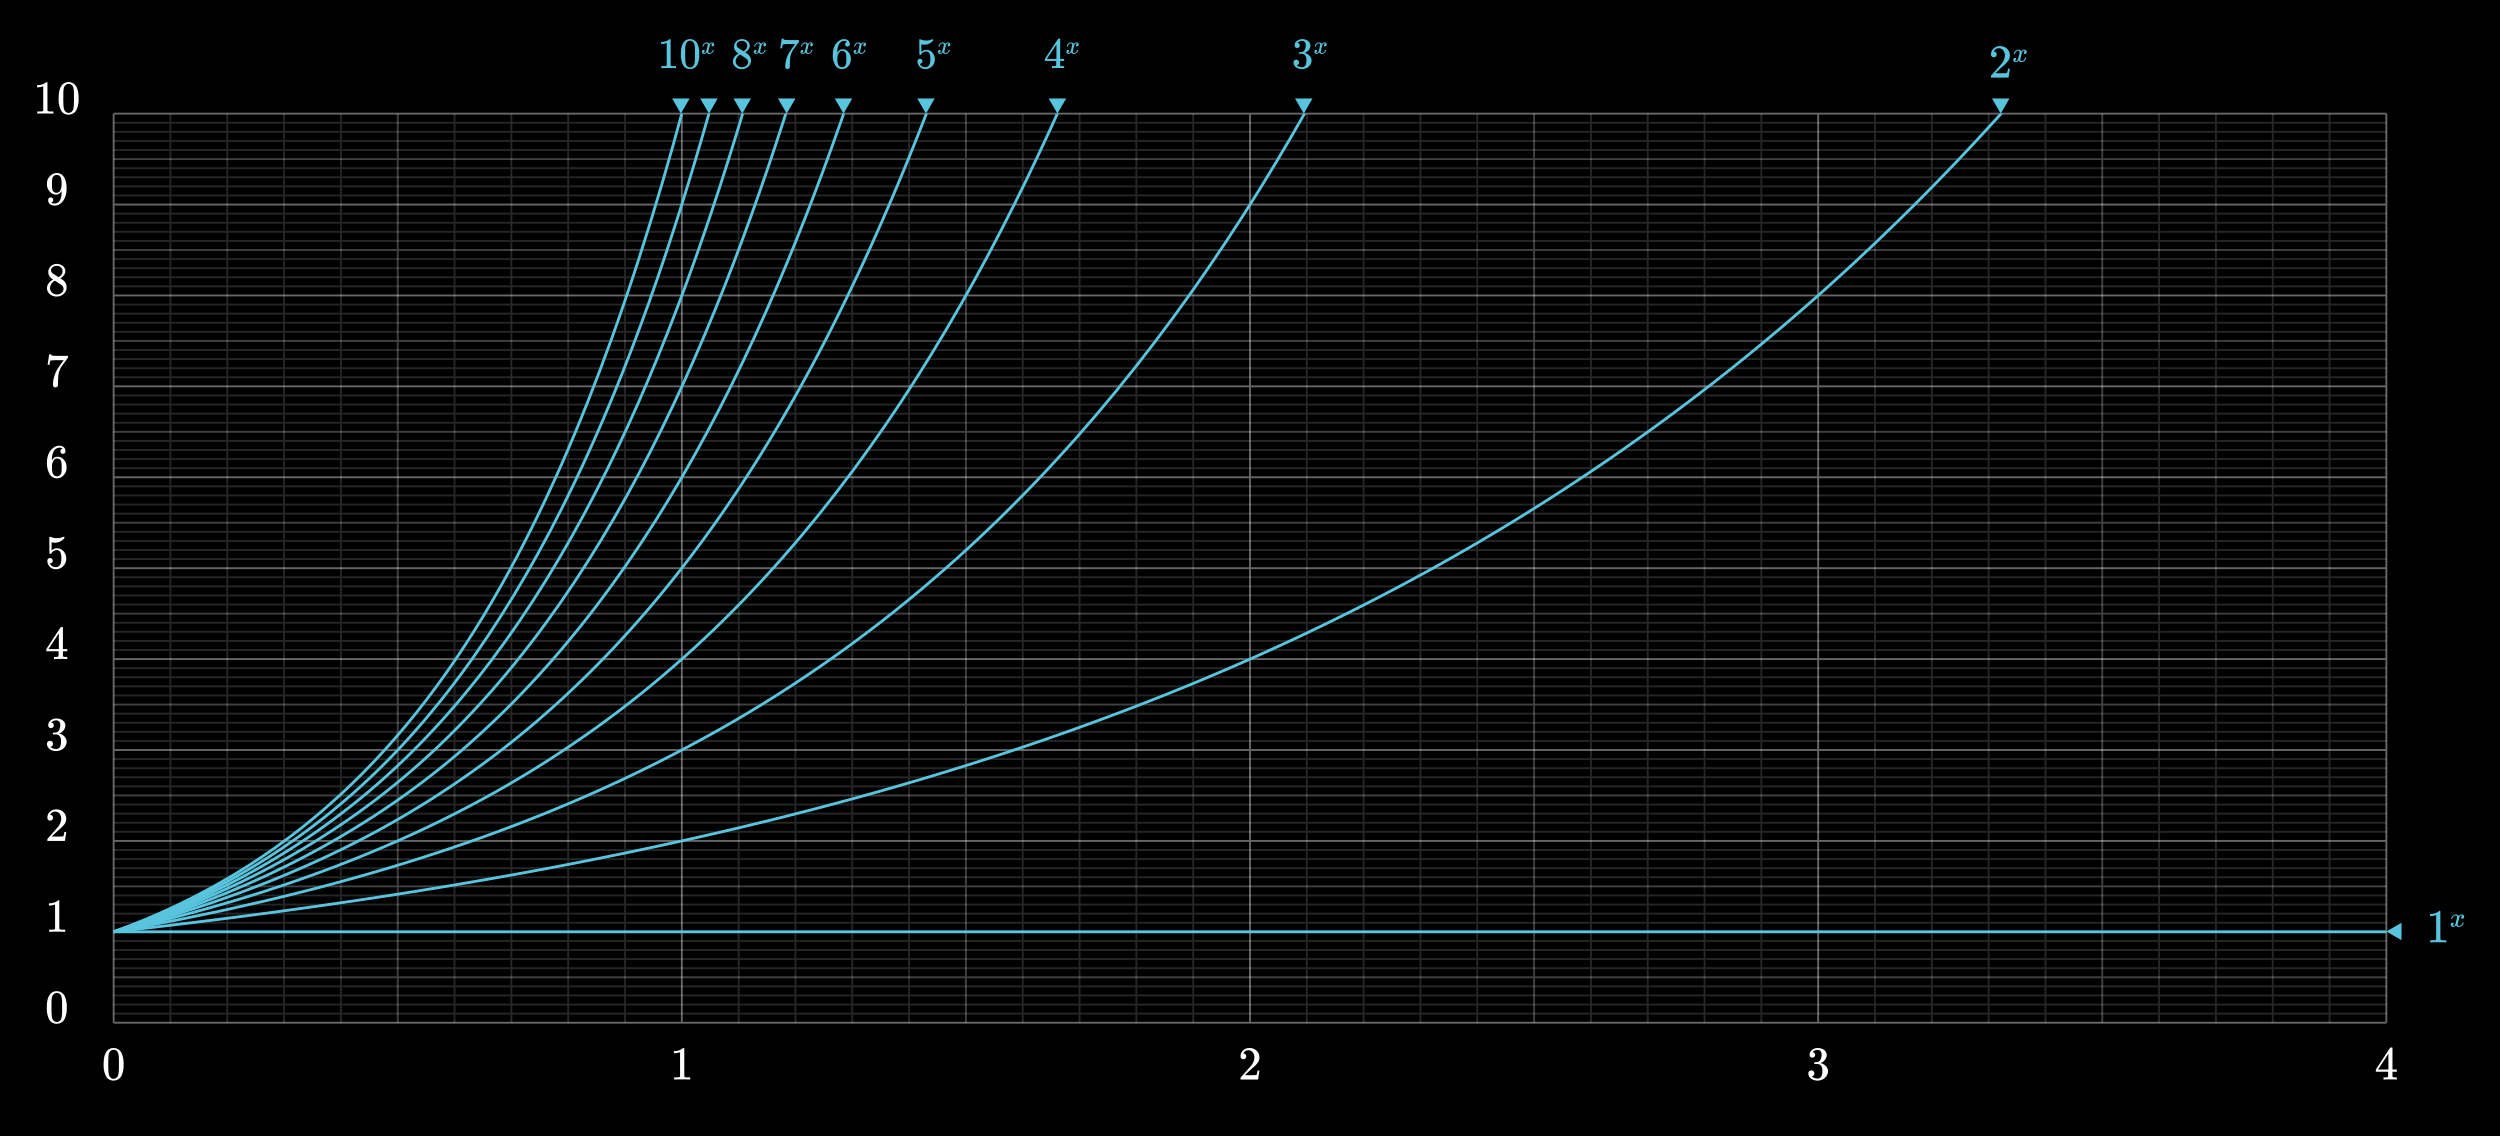 <svg xmlns="http://www.w3.org/2000/svg" xmlns:xlink="http://www.w3.org/1999/xlink" width="1320" height="600" viewBox="0 0 1320 600"><defs><style>.a,.e,.i{fill:none;}.b{isolation:isolate;}.c{fill:#fff;}.d{opacity:0.15;}.e{stroke:#fff;}.f{opacity:0.25;}.g{opacity:0.4;}.h{clip-path:url(#a);}.i{stroke:#58c4dd;stroke-width:1.5px;}.j{fill:#58c4dd;}</style><clipPath id="a"><rect class="a" x="60" y="60" width="1200" height="480"/></clipPath></defs><rect width="1320" height="600"/><g class="b"><path class="c" d="M56.15,555.375a4.41,4.41,0,0,1,3.825-2.025,4.613,4.613,0,0,1,3.2,1.25,5.439,5.439,0,0,1,1.15,1.7,14.317,14.317,0,0,1,.925,5.7,13.043,13.043,0,0,1-1.075,5.925,4.331,4.331,0,0,1-2.05,2.1A4.71,4.71,0,0,1,60,570.55a4.4,4.4,0,0,1-4.2-2.625A13.043,13.043,0,0,1,54.725,562a19.438,19.438,0,0,1,.313-3.838A8.373,8.373,0,0,1,56.15,555.375Zm5.625-.3a2.3,2.3,0,0,0-1.775-.8,2.382,2.382,0,0,0-1.8.8,3.006,3.006,0,0,0-.75,1.4,15.352,15.352,0,0,0-.25,2.85q0,.15-.012.975t-.013,1.375q0,2.4.05,3.35a14.345,14.345,0,0,0,.3,2.512,2.837,2.837,0,0,0,.75,1.313A2.217,2.217,0,0,0,60,569.6a2.19,2.19,0,0,0,1.7-.75,2.854,2.854,0,0,0,.75-1.313,14.345,14.345,0,0,0,.3-2.512q.05-.949.05-3.35,0-.549-.012-1.375t-.013-.975a15.532,15.532,0,0,0-.25-2.85A3.006,3.006,0,0,0,61.775,555.075Z"/></g><g class="b"><path class="c" d="M364.15,570q-.426-.075-3.975-.075-3.5,0-3.925.075h-.3v-1.15h.65a14.1,14.1,0,0,0,1.875-.075,1.616,1.616,0,0,0,.6-.3V555.55a.606.606,0,0,0-.2.075,7.363,7.363,0,0,1-2.575.475h-.475v-1.15h.475a6.97,6.97,0,0,0,3.5-.95,3.448,3.448,0,0,0,.775-.575q.05-.075.3-.075a.631.631,0,0,1,.425.15v7.475l.025,7.5a2.419,2.419,0,0,0,1.625.375h1.475V570Z"/></g><g class="b"><path class="c" d="M656.5,559.275a1.4,1.4,0,0,1-1.1-.45,1.6,1.6,0,0,1-.4-1.1,4.1,4.1,0,0,1,1.362-3.087,4.583,4.583,0,0,1,3.263-1.288,5.416,5.416,0,0,1,3.563,1.163,4.88,4.88,0,0,1,1.737,3.037,7.6,7.6,0,0,1,.05.825,4.723,4.723,0,0,1-.875,2.725,16.607,16.607,0,0,1-2.825,2.875q-.9.775-2.5,2.3l-1.475,1.4,1.9.025a30.085,30.085,0,0,0,4.175-.125c.066-.016.15-.191.25-.525a15.75,15.75,0,0,0,.35-1.7v-.075h1v.075l-.7,4.575V570H655v-.475a1.69,1.69,0,0,1,.05-.575q.024-.024,2.1-2.375,2.724-3.024,3.5-4a7.244,7.244,0,0,0,1.675-4.175,4.376,4.376,0,0,0-.862-2.762,2.879,2.879,0,0,0-2.413-1.113,2.744,2.744,0,0,0-2.35,1.3c-.033.067-.084.158-.15.275a.553.553,0,0,0-.075.15c0,.017.042.025.125.025a1.27,1.27,0,0,1,1.012.45,1.557,1.557,0,0,1,.388,1.05,1.5,1.5,0,0,1-.413,1.063A1.426,1.426,0,0,1,656.5,559.275Z"/></g><g class="b"><path class="c" d="M956.925,558.425a1.369,1.369,0,0,1-1.063-.425,1.57,1.57,0,0,1-.387-1.1,3.017,3.017,0,0,1,1.125-2.387,4.782,4.782,0,0,1,2.6-1.138h.375c.583,0,.95.009,1.1.025a6.051,6.051,0,0,1,1.675.525,3.723,3.723,0,0,1,2.075,2.35,2.431,2.431,0,0,1,.075.675,4.168,4.168,0,0,1-.912,2.638,5.057,5.057,0,0,1-2.288,1.662c-.083.033-.083.059,0,.075a1.52,1.52,0,0,0,.25.075,5.341,5.341,0,0,1,2.575,1.587,3.832,3.832,0,0,1,1.05,2.638,4.356,4.356,0,0,1-.475,1.975,4.958,4.958,0,0,1-1.963,2.113,5.687,5.687,0,0,1-3.037.837,5.986,5.986,0,0,1-2.925-.7,3.6,3.6,0,0,1-1.725-1.875,2.815,2.815,0,0,1-.25-1.225,1.494,1.494,0,0,1,.463-1.138,1.664,1.664,0,0,1,2.262.013,1.526,1.526,0,0,1,.45,1.125,1.6,1.6,0,0,1-.325,1,1.472,1.472,0,0,1-.875.55l-.175.05a4.7,4.7,0,0,0,3.1,1.125,2.232,2.232,0,0,0,2.075-1.325,5.732,5.732,0,0,0,.425-2.525v-.5a3.2,3.2,0,0,0-1.6-3.175,5.247,5.247,0,0,0-1.525-.175l-1.05-.025-.075-.05a.917.917,0,0,1-.05-.4.593.593,0,0,1,.075-.375.2.2,0,0,1,.125-.075,8.753,8.753,0,0,0,1.45-.125,2.164,2.164,0,0,0,1.675-1.238,5.52,5.52,0,0,0,.575-2.612,2.377,2.377,0,0,0-.875-2.175,2.072,2.072,0,0,0-1.175-.35,3.7,3.7,0,0,0-2.2.675,1.039,1.039,0,0,0-.225.163,1.52,1.52,0,0,0-.2.212l-.075.1c.05.017.108.033.175.05a1.19,1.19,0,0,1,.837.475,1.527,1.527,0,0,1,.338.975,1.376,1.376,0,0,1-.413,1.013A1.439,1.439,0,0,1,956.925,558.425Z"/></g><g class="b"><path class="c" d="M1265.3,570q-.351-.075-3.225-.075-3,0-3.35.075h-.225v-1.15h.775a5.248,5.248,0,0,0,1.325-.125.452.452,0,0,0,.3-.25c.016-.034.025-.483.025-1.35v-1.25h-6.475v-1.15l3.775-5.775q3.825-5.8,3.875-5.825a1.325,1.325,0,0,1,.525-.05h.45l.15.15v11.5h2.3v1.15h-2.3v1.275c0,.684,0,1.083.012,1.2a.459.459,0,0,0,.138.3,3.161,3.161,0,0,0,1.425.2h.725V570Zm-4.225-5.275v-8.35L1255.6,564.7l2.725.025Z"/></g><g class="b"><path class="c" d="M27.9,60q-.426-.075-3.975-.075-3.5,0-3.925.075h-.3V58.85h.65a14.1,14.1,0,0,0,1.875-.075,1.616,1.616,0,0,0,.6-.3V45.55a.606.606,0,0,0-.2.075,7.363,7.363,0,0,1-2.575.475h-.475V44.95h.475a6.97,6.97,0,0,0,3.5-.95,3.448,3.448,0,0,0,.775-.575q.05-.075.3-.075a.631.631,0,0,1,.425.15v7.475l.025,7.5a2.419,2.419,0,0,0,1.625.375h1.475V60Z"/><path class="c" d="M32.4,45.375a4.41,4.41,0,0,1,3.825-2.025,4.613,4.613,0,0,1,3.2,1.25,5.439,5.439,0,0,1,1.15,1.7A14.317,14.317,0,0,1,41.5,52a13.043,13.043,0,0,1-1.075,5.925,4.331,4.331,0,0,1-2.05,2.1,4.71,4.71,0,0,1-2.125.525,4.4,4.4,0,0,1-4.2-2.625A13.043,13.043,0,0,1,30.975,52a19.438,19.438,0,0,1,.313-3.838A8.373,8.373,0,0,1,32.4,45.375Zm5.625-.3a2.3,2.3,0,0,0-1.775-.8,2.382,2.382,0,0,0-1.8.8,3.006,3.006,0,0,0-.75,1.4,15.352,15.352,0,0,0-.25,2.85q0,.15-.012.975t-.013,1.375q0,2.4.05,3.35a14.345,14.345,0,0,0,.3,2.512,2.837,2.837,0,0,0,.75,1.313,2.217,2.217,0,0,0,1.725.75,2.19,2.19,0,0,0,1.7-.75,2.854,2.854,0,0,0,.75-1.313,14.345,14.345,0,0,0,.3-2.512q.05-.949.05-3.35,0-.549-.012-1.375t-.013-.975a15.532,15.532,0,0,0-.25-2.85A3.006,3.006,0,0,0,38.025,45.075Z"/></g><g class="b"><path class="c" d="M28.075,105.6a1.417,1.417,0,0,1-.263.875,1.057,1.057,0,0,1-.687.425l-.1.025c0,.016.058.062.175.137a.974.974,0,0,0,.275.138,3.57,3.57,0,0,0,1.425.25,2.746,2.746,0,0,0,.65-.05,3.421,3.421,0,0,0,2.025-1.55q.975-1.4.975-4.85v-.175l-.125.2a3.2,3.2,0,0,1-2.875,1.7A4.237,4.237,0,0,1,26.15,101a5.411,5.411,0,0,1-1.35-3.9,6.194,6.194,0,0,1,.388-2.375,5.994,5.994,0,0,1,1.337-1.875,4.943,4.943,0,0,1,3.1-1.475l.075-.025h.125c.033,0,.088,0,.162.012a1.616,1.616,0,0,0,.188.013,3.509,3.509,0,0,1,.725.05A4.737,4.737,0,0,1,34.075,94a12.783,12.783,0,0,1,1.075,5.65,11.054,11.054,0,0,1-1.5,5.925,6.839,6.839,0,0,1-2.112,2.188,4.761,4.761,0,0,1-2.588.787,4.057,4.057,0,0,1-2.537-.738,2.528,2.528,0,0,1-.963-2.137q0-1.4,1.325-1.4a1.228,1.228,0,0,1,1.3,1.325ZM30.6,92.425a3.806,3.806,0,0,0-.7-.05,2.216,2.216,0,0,0-1.625.675,2.675,2.675,0,0,0-.688,1.312,14.374,14.374,0,0,0-.162,2.613,22.721,22.721,0,0,0,.125,2.7,2.506,2.506,0,0,0,.738,1.538,2.165,2.165,0,0,0,1.562.587h.1a2.3,2.3,0,0,0,1.963-1.412,7.274,7.274,0,0,0,.612-3.138,13.716,13.716,0,0,0-.2-2.8,2.682,2.682,0,0,0-.613-1.3A2.091,2.091,0,0,0,30.6,92.425Z"/></g><g class="b"><path class="c" d="M28.05,147.625a7.408,7.408,0,0,1-1.887-1.675,4.29,4.29,0,0,1-.263-4.1,4.456,4.456,0,0,1,1.613-1.813,4.386,4.386,0,0,1,2.437-.687,4.969,4.969,0,0,1,2.95.887,3.692,3.692,0,0,1,1.55,2.288,4.644,4.644,0,0,1,.025.6,3.687,3.687,0,0,1-.05.75,4.67,4.67,0,0,1-2.275,2.85l-.3.2q1.4.951,1.45,1a4.6,4.6,0,0,1,1.875,3.725,4.642,4.642,0,0,1-1.487,3.462,5.135,5.135,0,0,1-3.713,1.438,5,5,0,0,1-4.525-2.25,3.716,3.716,0,0,1-.625-2.175Q24.825,149.4,28.05,147.625Zm-1.625,4.45a3.129,3.129,0,0,0,1.075,2.438,3.634,3.634,0,0,0,2.5.962,4.046,4.046,0,0,0,1.862-.425,3.1,3.1,0,0,0,1.263-1.1,2.472,2.472,0,0,0,.425-1.375,2.543,2.543,0,0,0-.875-1.9q-.2-.2-2.075-1.425l-.763-.487q-.412-.263-.637-.413l-.2-.125-.3.15a4.865,4.865,0,0,0-2.075,2.5A4.088,4.088,0,0,0,26.425,152.075Zm6.6-8.9a2.577,2.577,0,0,0-.7-1.825,3.1,3.1,0,0,0-1.7-.95,8.159,8.159,0,0,0-.825-.025,3.023,3.023,0,0,0-2.225.9,1.8,1.8,0,0,0-.625,1.375,1.964,1.964,0,0,0,.9,1.7q.124.126,1.6,1.05l1.45.95c.017-.016.125-.087.325-.212a2.6,2.6,0,0,0,.45-.338A3.245,3.245,0,0,0,33.025,143.175Z"/></g><g class="b"><path class="c" d="M25.125,192.55q.026-.05.425-2.725l.4-2.675c0-.033.166-.05.5-.05h.5v.1q0,.25.375.425a3.942,3.942,0,0,0,1.313.225q.938.051,4.212.05h3.025v.975l-1.7,2.325q-.375.525-.85,1.162t-.725.988c-.167.234-.267.375-.3.425a11.555,11.555,0,0,0-1.55,5.425q-.1,1.026-.125,2.8,0,.35-.013.713c-.008.241-.012.437-.012.587v.225a1.272,1.272,0,0,1-.488.725,1.339,1.339,0,0,1-.837.3,1.223,1.223,0,0,1-.963-.412A1.671,1.671,0,0,1,27.95,203q0-.375.1-1.425a17.472,17.472,0,0,1,2.325-6.775q.5-.8,2.1-3.025l1.15-1.575H31.3a29.367,29.367,0,0,0-4.575.15c-.067.034-.159.216-.275.55a8.467,8.467,0,0,0-.25,1.175,2.827,2.827,0,0,1-.075.475v.075h-1Z"/></g><g class="b"><path class="c" d="M33.075,236.975a2.359,2.359,0,0,0-1.55-.625,3.58,3.58,0,0,0-2.925,1.5,8.68,8.68,0,0,0-1.175,5.05l.025.1.2-.325a3.2,3.2,0,0,1,2.775-1.5,4.189,4.189,0,0,1,2.025.475,5.2,5.2,0,0,1,1.2,1.012,6.309,6.309,0,0,1,.975,1.413,6.719,6.719,0,0,1,.525,2.675v.45a4.439,4.439,0,0,1-.125,1.075,5.621,5.621,0,0,1-1.55,2.775,4.589,4.589,0,0,1-2.4,1.4,4.192,4.192,0,0,1-1,.1,4.355,4.355,0,0,1-.85-.075,4.429,4.429,0,0,1-2.95-2,11.673,11.673,0,0,1-1.475-6.3,11.009,11.009,0,0,1,.95-4.725,7.486,7.486,0,0,1,2.65-3.15,4.983,4.983,0,0,1,2.925-.95,3.426,3.426,0,0,1,2.338.775,2.677,2.677,0,0,1,.887,2.125,1.38,1.38,0,0,1-.362,1,1.279,1.279,0,0,1-.963.375,1.322,1.322,0,0,1-.962-.35,1.29,1.29,0,0,1-.363-.975A1.237,1.237,0,0,1,33.075,236.975Zm-1.1,6a2.182,2.182,0,0,0-1.8-.9,2.029,2.029,0,0,0-1.5.575,5.416,5.416,0,0,0-1.225,3.95,10.585,10.585,0,0,0,.3,3.075,2.877,2.877,0,0,0,.85,1.275,2.093,2.093,0,0,0,1.425.525,2.245,2.245,0,0,0,1.95-.95,2.764,2.764,0,0,0,.475-1.25,16.446,16.446,0,0,0,.1-2.1v-.8a17,17,0,0,0-.1-2.15A2.768,2.768,0,0,0,31.975,242.975Z"/></g><g class="b"><path class="c" d="M26.425,294.65a1.377,1.377,0,0,1,1.013.412,1.414,1.414,0,0,1,.412,1.038,1.289,1.289,0,0,1-.425.975,1.352,1.352,0,0,1-.95.4H26.3l.075.125a3.244,3.244,0,0,0,1.15,1.325,3.176,3.176,0,0,0,1.825.525,2.656,2.656,0,0,0,2.55-1.5,7.631,7.631,0,0,0,.475-3.2,6.222,6.222,0,0,0-.675-3.475,1.968,1.968,0,0,0-1.6-.825,3.22,3.22,0,0,0-2.95,1.7.473.473,0,0,1-.188.212,1.072,1.072,0,0,1-.362.038q-.426,0-.475-.15-.051-.1-.05-4.375,0-.75-.013-1.775t-.012-1.3q0-1.4.15-1.4a.145.145,0,0,1,.1-.05l.45.15a8.862,8.862,0,0,0,3.325.65,8.5,8.5,0,0,0,3.4-.7.784.784,0,0,1,.325-.1q.2,0,.2.45v.325a6.392,6.392,0,0,1-5.125,2.425,6.01,6.01,0,0,1-1.4-.15l-.25-.05v4.3a4.288,4.288,0,0,1,3.95-1.025,4.734,4.734,0,0,1,2.738,1.9,5.75,5.75,0,0,1,1.062,3.45,5.467,5.467,0,0,1-1.587,3.925,5.217,5.217,0,0,1-3.913,1.65,4.164,4.164,0,0,1-2.675-.875,2.771,2.771,0,0,1-.825-.825,4.424,4.424,0,0,1-.95-2.225q0-.075-.012-.237C25,296.279,25,296.2,25,296.15a1.485,1.485,0,0,1,.4-1.1A1.386,1.386,0,0,1,26.425,294.65Z"/></g><g class="b"><path class="c" d="M35.3,348q-.351-.075-3.225-.075-3,0-3.35.075H28.5v-1.15h.775a5.255,5.255,0,0,0,1.325-.125.452.452,0,0,0,.3-.25c.017-.034.025-.483.025-1.35v-1.25H24.45v-1.15l3.775-5.775q3.825-5.8,3.875-5.825a1.321,1.321,0,0,1,.525-.05h.45l.15.15v11.5h2.3v1.15h-2.3v1.275c0,.684,0,1.083.012,1.2a.464.464,0,0,0,.138.3,3.161,3.161,0,0,0,1.425.2h.725V348Zm-4.225-5.275v-8.35L25.6,342.7l2.725.025Z"/></g><g class="b"><path class="c" d="M26.925,384.425A1.369,1.369,0,0,1,25.862,384a1.57,1.57,0,0,1-.387-1.1,3.017,3.017,0,0,1,1.125-2.387,4.779,4.779,0,0,1,2.6-1.138h.375c.583,0,.95.009,1.1.025a6.051,6.051,0,0,1,1.675.525,3.723,3.723,0,0,1,2.075,2.35,2.431,2.431,0,0,1,.075.675,4.157,4.157,0,0,1-.913,2.638A5.055,5.055,0,0,1,31.3,387.25c-.084.033-.084.059,0,.075a1.556,1.556,0,0,0,.25.075,5.341,5.341,0,0,1,2.575,1.587,3.832,3.832,0,0,1,1.05,2.638A4.356,4.356,0,0,1,34.7,393.6a4.958,4.958,0,0,1-1.963,2.113,5.687,5.687,0,0,1-3.037.837,5.986,5.986,0,0,1-2.925-.7,3.6,3.6,0,0,1-1.725-1.875,2.815,2.815,0,0,1-.25-1.225,1.494,1.494,0,0,1,.463-1.138,1.664,1.664,0,0,1,2.262.013,1.526,1.526,0,0,1,.45,1.125,1.6,1.6,0,0,1-.325,1,1.475,1.475,0,0,1-.875.55l-.175.05a4.7,4.7,0,0,0,3.1,1.125,2.233,2.233,0,0,0,2.075-1.325,5.747,5.747,0,0,0,.425-2.525v-.5a3.2,3.2,0,0,0-1.6-3.175,5.253,5.253,0,0,0-1.525-.175l-1.05-.025-.075-.05a.934.934,0,0,1-.05-.4.593.593,0,0,1,.075-.375.2.2,0,0,1,.125-.075,8.753,8.753,0,0,0,1.45-.125,2.166,2.166,0,0,0,1.675-1.238,5.52,5.52,0,0,0,.575-2.612,2.377,2.377,0,0,0-.875-2.175,2.075,2.075,0,0,0-1.175-.35,3.7,3.7,0,0,0-2.2.675,1.039,1.039,0,0,0-.225.163,1.52,1.52,0,0,0-.2.212l-.075.1c.05.017.108.033.175.05a1.194,1.194,0,0,1,.837.475A1.522,1.522,0,0,1,28.4,383a1.376,1.376,0,0,1-.413,1.013A1.441,1.441,0,0,1,26.925,384.425Z"/></g><g class="b"><path class="c" d="M26.5,433.275a1.4,1.4,0,0,1-1.1-.45,1.6,1.6,0,0,1-.4-1.1,4.1,4.1,0,0,1,1.362-3.087,4.583,4.583,0,0,1,3.263-1.288,5.418,5.418,0,0,1,3.563,1.163,4.88,4.88,0,0,1,1.737,3.037,7.6,7.6,0,0,1,.05.825A4.731,4.731,0,0,1,34.1,435.1a16.607,16.607,0,0,1-2.825,2.875q-.9.775-2.5,2.3l-1.475,1.4,1.9.025a30.085,30.085,0,0,0,4.175-.125c.066-.016.15-.191.25-.525a16.025,16.025,0,0,0,.35-1.7v-.075h1v.075l-.7,4.575V444H25v-.475a1.69,1.69,0,0,1,.05-.575q.024-.024,2.1-2.375,2.724-3.024,3.5-4a7.244,7.244,0,0,0,1.675-4.175,4.365,4.365,0,0,0-.863-2.762,2.876,2.876,0,0,0-2.412-1.113,2.744,2.744,0,0,0-2.35,1.3c-.033.067-.084.158-.15.275a.553.553,0,0,0-.075.15c0,.017.042.025.125.025a1.27,1.27,0,0,1,1.012.45,1.557,1.557,0,0,1,.388,1.05,1.5,1.5,0,0,1-.413,1.063A1.426,1.426,0,0,1,26.5,433.275Z"/></g><g class="b"><path class="c" d="M34.15,492q-.426-.075-3.975-.075-3.5,0-3.925.075h-.3v-1.15h.65a14.1,14.1,0,0,0,1.875-.075,1.616,1.616,0,0,0,.6-.3V477.55a.606.606,0,0,0-.2.075,7.363,7.363,0,0,1-2.575.475h-.475v-1.15H26.3a6.97,6.97,0,0,0,3.5-.95,3.448,3.448,0,0,0,.775-.575q.05-.075.3-.075a.631.631,0,0,1,.425.15v7.475l.025,7.5a2.419,2.419,0,0,0,1.625.375h1.475V492Z"/></g><g class="b"><path class="c" d="M26.15,525.375a4.41,4.41,0,0,1,3.825-2.025,4.613,4.613,0,0,1,3.2,1.25,5.439,5.439,0,0,1,1.15,1.7,14.317,14.317,0,0,1,.925,5.7,13.043,13.043,0,0,1-1.075,5.925,4.331,4.331,0,0,1-2.05,2.1A4.71,4.71,0,0,1,30,540.55a4.4,4.4,0,0,1-4.2-2.625A13.043,13.043,0,0,1,24.725,532a19.438,19.438,0,0,1,.313-3.838A8.373,8.373,0,0,1,26.15,525.375Zm5.625-.3a2.3,2.3,0,0,0-1.775-.8,2.382,2.382,0,0,0-1.8.8,3.006,3.006,0,0,0-.75,1.4,15.352,15.352,0,0,0-.25,2.85q0,.15-.012.975t-.013,1.375q0,2.4.05,3.35a14.345,14.345,0,0,0,.3,2.512,2.837,2.837,0,0,0,.75,1.313A2.217,2.217,0,0,0,30,539.6a2.19,2.19,0,0,0,1.7-.75,2.854,2.854,0,0,0,.75-1.313,14.345,14.345,0,0,0,.3-2.512q.05-.949.05-3.35,0-.549-.012-1.375t-.013-.975a15.532,15.532,0,0,0-.25-2.85A3.006,3.006,0,0,0,31.775,525.075Z"/></g><g class="d"><line class="e" x1="90" y1="60" x2="90" y2="540"/><line class="e" x1="120" y1="60" x2="120" y2="540"/><line class="e" x1="150" y1="60" x2="150" y2="540"/><line class="e" x1="180" y1="60" x2="180" y2="540"/><line class="e" x1="240" y1="60" x2="240" y2="540"/><line class="e" x1="270" y1="60" x2="270" y2="540"/><line class="e" x1="300" y1="60" x2="300" y2="540"/><line class="e" x1="330" y1="60" x2="330" y2="540"/><line class="e" x1="390" y1="60" x2="390" y2="540"/><line class="e" x1="420" y1="60" x2="420" y2="540"/><line class="e" x1="450" y1="60" x2="450" y2="540"/><line class="e" x1="480" y1="60" x2="480" y2="540"/><line class="e" x1="540" y1="60" x2="540" y2="540"/><line class="e" x1="570" y1="60" x2="570" y2="540"/><line class="e" x1="600" y1="60" x2="600" y2="540"/><line class="e" x1="630" y1="60" x2="630" y2="540"/><line class="e" x1="690" y1="60" x2="690" y2="540"/><line class="e" x1="720" y1="60" x2="720" y2="540"/><line class="e" x1="750" y1="60" x2="750" y2="540"/><line class="e" x1="780" y1="60" x2="780" y2="540"/><line class="e" x1="840" y1="60" x2="840" y2="540"/><line class="e" x1="870" y1="60" x2="870" y2="540"/><line class="e" x1="900" y1="60" x2="900" y2="540"/><line class="e" x1="930" y1="60" x2="930" y2="540"/><line class="e" x1="990" y1="60" x2="990" y2="540"/><line class="e" x1="1020" y1="60" x2="1020" y2="540"/><line class="e" x1="1050" y1="60" x2="1050" y2="540"/><line class="e" x1="1080" y1="60" x2="1080" y2="540"/><line class="e" x1="1140" y1="60" x2="1140" y2="540"/><line class="e" x1="1170" y1="60" x2="1170" y2="540"/><line class="e" x1="1200" y1="60" x2="1200" y2="540"/><line class="e" x1="1230" y1="60" x2="1230" y2="540"/><line class="e" x1="60" y1="64.8" x2="1260" y2="64.8"/><line class="e" x1="60" y1="69.6" x2="1260" y2="69.6"/><line class="e" x1="60" y1="74.4" x2="1260" y2="74.4"/><line class="e" x1="60" y1="79.2" x2="1260" y2="79.2"/><line class="e" x1="60" y1="88.8" x2="1260" y2="88.8"/><line class="e" x1="60" y1="93.6" x2="1260" y2="93.6"/><line class="e" x1="60" y1="98.4" x2="1260" y2="98.4"/><line class="e" x1="60" y1="103.2" x2="1260" y2="103.2"/><line class="e" x1="60" y1="112.8" x2="1260" y2="112.8"/><line class="e" x1="60" y1="117.6" x2="1260" y2="117.6"/><line class="e" x1="60" y1="122.4" x2="1260" y2="122.4"/><line class="e" x1="60" y1="127.2" x2="1260" y2="127.2"/><line class="e" x1="60" y1="136.8" x2="1260" y2="136.8"/><line class="e" x1="60" y1="141.6" x2="1260" y2="141.6"/><line class="e" x1="60" y1="146.4" x2="1260" y2="146.4"/><line class="e" x1="60" y1="151.2" x2="1260" y2="151.2"/><line class="e" x1="60" y1="160.8" x2="1260" y2="160.8"/><line class="e" x1="60" y1="165.6" x2="1260" y2="165.6"/><line class="e" x1="60" y1="170.4" x2="1260" y2="170.4"/><line class="e" x1="60" y1="175.2" x2="1260" y2="175.2"/><line class="e" x1="60" y1="184.8" x2="1260" y2="184.8"/><line class="e" x1="60" y1="189.6" x2="1260" y2="189.6"/><line class="e" x1="60" y1="194.4" x2="1260" y2="194.4"/><line class="e" x1="60" y1="199.2" x2="1260" y2="199.2"/><line class="e" x1="60" y1="208.8" x2="1260" y2="208.8"/><line class="e" x1="60" y1="213.6" x2="1260" y2="213.6"/><line class="e" x1="60" y1="218.4" x2="1260" y2="218.4"/><line class="e" x1="60" y1="223.2" x2="1260" y2="223.2"/><line class="e" x1="60" y1="232.8" x2="1260" y2="232.8"/><line class="e" x1="60" y1="237.6" x2="1260" y2="237.6"/><line class="e" x1="60" y1="242.4" x2="1260" y2="242.4"/><line class="e" x1="60" y1="247.2" x2="1260" y2="247.2"/><line class="e" x1="60" y1="256.8" x2="1260" y2="256.8"/><line class="e" x1="60" y1="261.6" x2="1260" y2="261.6"/><line class="e" x1="60" y1="266.4" x2="1260" y2="266.4"/><line class="e" x1="60" y1="271.2" x2="1260" y2="271.2"/><line class="e" x1="60" y1="280.8" x2="1260" y2="280.8"/><line class="e" x1="60" y1="285.6" x2="1260" y2="285.6"/><line class="e" x1="60" y1="290.4" x2="1260" y2="290.4"/><line class="e" x1="60" y1="295.2" x2="1260" y2="295.2"/><line class="e" x1="60" y1="304.8" x2="1260" y2="304.8"/><line class="e" x1="60" y1="309.6" x2="1260" y2="309.6"/><line class="e" x1="60" y1="314.4" x2="1260" y2="314.4"/><line class="e" x1="60" y1="319.2" x2="1260" y2="319.2"/><line class="e" x1="60" y1="328.8" x2="1260" y2="328.8"/><line class="e" x1="60" y1="333.6" x2="1260" y2="333.6"/><line class="e" x1="60" y1="338.4" x2="1260" y2="338.4"/><line class="e" x1="60" y1="343.2" x2="1260" y2="343.2"/><line class="e" x1="60" y1="352.8" x2="1260" y2="352.8"/><line class="e" x1="60" y1="357.6" x2="1260" y2="357.6"/><line class="e" x1="60" y1="362.4" x2="1260" y2="362.4"/><line class="e" x1="60" y1="367.2" x2="1260" y2="367.2"/><line class="e" x1="60" y1="376.8" x2="1260" y2="376.8"/><line class="e" x1="60" y1="381.6" x2="1260" y2="381.6"/><line class="e" x1="60" y1="386.4" x2="1260" y2="386.4"/><line class="e" x1="60" y1="391.2" x2="1260" y2="391.2"/><line class="e" x1="60" y1="400.8" x2="1260" y2="400.8"/><line class="e" x1="60" y1="405.6" x2="1260" y2="405.6"/><line class="e" x1="60" y1="410.4" x2="1260" y2="410.4"/><line class="e" x1="60" y1="415.2" x2="1260" y2="415.2"/><line class="e" x1="60" y1="424.8" x2="1260" y2="424.8"/><line class="e" x1="60" y1="429.6" x2="1260" y2="429.6"/><line class="e" x1="60" y1="434.4" x2="1260" y2="434.4"/><line class="e" x1="60" y1="439.2" x2="1260" y2="439.2"/><line class="e" x1="60" y1="448.8" x2="1260" y2="448.8"/><line class="e" x1="60" y1="453.6" x2="1260" y2="453.6"/><line class="e" x1="60" y1="458.4" x2="1260" y2="458.4"/><line class="e" x1="60" y1="463.2" x2="1260" y2="463.2"/><line class="e" x1="60" y1="472.8" x2="1260" y2="472.8"/><line class="e" x1="60" y1="477.6" x2="1260" y2="477.6"/><line class="e" x1="60" y1="482.4" x2="1260" y2="482.4"/><line class="e" x1="60" y1="487.2" x2="1260" y2="487.2"/><line class="e" x1="60" y1="496.8" x2="1260" y2="496.8"/><line class="e" x1="60" y1="501.6" x2="1260" y2="501.6"/><line class="e" x1="60" y1="506.4" x2="1260" y2="506.4"/><line class="e" x1="60" y1="511.2" x2="1260" y2="511.2"/><line class="e" x1="60" y1="520.8" x2="1260" y2="520.8"/><line class="e" x1="60" y1="525.6" x2="1260" y2="525.6"/><line class="e" x1="60" y1="530.4" x2="1260" y2="530.4"/><line class="e" x1="60" y1="535.2" x2="1260" y2="535.2"/></g><g class="f"><line class="e" x1="210" y1="60" x2="210" y2="540"/><line class="e" x1="510" y1="60" x2="510" y2="540"/><line class="e" x1="810" y1="60" x2="810" y2="540"/><line class="e" x1="1110" y1="60" x2="1110" y2="540"/><line class="e" x1="60" y1="84" x2="1260" y2="84"/><line class="e" x1="60" y1="132" x2="1260" y2="132"/><line class="e" x1="60" y1="180" x2="1260" y2="180"/><line class="e" x1="60" y1="228" x2="1260" y2="228"/><line class="e" x1="60" y1="276" x2="1260" y2="276"/><line class="e" x1="60" y1="324" x2="1260" y2="324"/><line class="e" x1="60" y1="372" x2="1260" y2="372"/><line class="e" x1="60" y1="420" x2="1260" y2="420"/><line class="e" x1="60" y1="468" x2="1260" y2="468"/><line class="e" x1="60" y1="516" x2="1260" y2="516"/></g><g class="g"><line class="e" x1="60" y1="60" x2="60" y2="540"/><line class="e" x1="360" y1="60" x2="360" y2="540"/><line class="e" x1="660" y1="60" x2="660" y2="540"/><line class="e" x1="960" y1="60" x2="960" y2="540"/><line class="e" x1="1260" y1="60" x2="1260" y2="540"/><line class="e" x1="60" y1="60" x2="1260" y2="60"/><line class="e" x1="60" y1="108" x2="1260" y2="108"/><line class="e" x1="60" y1="156" x2="1260" y2="156"/><line class="e" x1="60" y1="204" x2="1260" y2="204"/><line class="e" x1="60" y1="252" x2="1260" y2="252"/><line class="e" x1="60" y1="300" x2="1260" y2="300"/><line class="e" x1="60" y1="348" x2="1260" y2="348"/><line class="e" x1="60" y1="396" x2="1260" y2="396"/><line class="e" x1="60" y1="444" x2="1260" y2="444"/><line class="e" x1="60" y1="492" x2="1260" y2="492"/><line class="e" x1="60" y1="540" x2="1260" y2="540"/></g><g class="h"><path class="i" d="M60,492h0c102.715-11.422,205.123-26.685,306-49.34,123.221-27.672,244.466-66.926,357-124.744a1137.6,1137.6,0,0,0,195-126.4c65.785-52.926,125.459-113.265,179-178.5"/><path class="i" d="M60,492h0c105.128-18.456,209.548-47.49,304-98.125C524.045,308.809,631.856,172.069,714,13.54"/><path class="i" d="M60,492h0c85.857-18.87,170.161-49.585,243-99.54C435.366,302.779,518.276,159.207,578,14.227"/><path class="i" d="M60,492h0c38.739-9.969,76.805-22.909,113-40.008a493.749,493.749,0,0,0,99-61.678C388.608,296.565,456.521,152.887,506,14.737"/><path class="i" d="M60,492h0c71.2-20.169,137.008-53.1,192-103.1C357.854,293.227,418.084,147.035,461,13.534"/><path class="i" d="M60,492h0c66.832-20.553,127.113-53.973,177-103.3C335.309,292.034,390.364,144.5,429,14.332"/><path class="i" d="M60,492h0c64.19-21.092,120.682-55.331,167-104.743,91.686-97.31,142.574-244.676,178-371.816"/><path class="i" d="M60,492h0c62.568-21.717,116.349-57.024,160-106.943C306.423,286.686,354.048,138.835,387,13.54"/><path class="i" d="M60,492h0c93.3-33.938,155.774-96.47,204-181.743,23.714-41.89,42.657-86.362,59-131.59,19.433-53.987,35.191-109.3,49-164.977"/></g><path class="j" d="M356.7,35.976q-.393-.069-3.657-.069-3.222,0-3.612.069h-.275V34.918h.6a12.954,12.954,0,0,0,1.724-.069,1.5,1.5,0,0,0,.553-.276V22.682a.555.555,0,0,0-.185.069,6.777,6.777,0,0,1-2.369.437h-.436V22.13h.436a6.421,6.421,0,0,0,3.221-.874,3.231,3.231,0,0,0,.713-.529c.03-.046.122-.069.275-.069a.585.585,0,0,1,.392.138v6.877l.022,6.9a2.23,2.23,0,0,0,1.495.345h1.358v1.058Z"/><path class="j" d="M360.834,22.521a4.059,4.059,0,0,1,3.519-1.863,4.244,4.244,0,0,1,2.944,1.15,4.994,4.994,0,0,1,1.058,1.565,13.154,13.154,0,0,1,.852,5.243,12.008,12.008,0,0,1-.99,5.451A3.987,3.987,0,0,1,366.332,36a4.348,4.348,0,0,1-1.956.482,4.054,4.054,0,0,1-3.864-2.415,12.011,12.011,0,0,1-.988-5.451,17.912,17.912,0,0,1,.287-3.531A7.7,7.7,0,0,1,360.834,22.521Zm5.175-.276a2.118,2.118,0,0,0-1.633-.736,2.191,2.191,0,0,0-1.656.736,2.766,2.766,0,0,0-.689,1.288,14.192,14.192,0,0,0-.231,2.622c0,.093,0,.391-.011.9s-.011.928-.011,1.265q0,2.209.046,3.082a12.99,12.99,0,0,0,.275,2.311,2.612,2.612,0,0,0,.691,1.208,2.039,2.039,0,0,0,1.586.69,2.016,2.016,0,0,0,1.565-.69,2.617,2.617,0,0,0,.689-1.208,13.137,13.137,0,0,0,.277-2.311q.045-.873.046-3.082,0-.505-.012-1.265c-.008-.506-.012-.8-.012-.9a14.24,14.24,0,0,0-.229-2.622A2.778,2.778,0,0,0,366.009,22.245Z"/><path class="j" d="M370.9,24.589a.218.218,0,0,1-.08-.147,2.556,2.556,0,0,1,.416-.926,2.3,2.3,0,0,1,1.582-1.1,2.171,2.171,0,0,1,.281-.027,1.624,1.624,0,0,1,.865.241,1.449,1.449,0,0,1,.57.6l.214-.281a1.486,1.486,0,0,1,1.14-.564,1.266,1.266,0,0,1,.892.316,1,1,0,0,1,.341.77,1.053,1.053,0,0,1-.234.7.77.77,0,0,1-.623.283.589.589,0,0,1-.416-.149.5.5,0,0,1-.161-.389.852.852,0,0,1,.671-.844.561.561,0,0,0-.148-.094.759.759,0,0,0-.388-.08.915.915,0,0,0-.255.026,1.409,1.409,0,0,0-.751.885c-.028.072-.156.57-.389,1.5s-.358,1.446-.376,1.563a2.1,2.1,0,0,0-.04.4.689.689,0,0,0,.188.51.671.671,0,0,0,.5.187,1.383,1.383,0,0,0,1.019-.475,2.466,2.466,0,0,0,.616-1.053c.028-.09.054-.141.082-.154a.612.612,0,0,1,.213-.021q.255,0,.255.108c0,.008-.009.058-.026.147a2.913,2.913,0,0,1-.939,1.448,2.114,2.114,0,0,1-1.328.5,1.545,1.545,0,0,1-1.421-.844,1.868,1.868,0,0,1-.992.8,1.705,1.705,0,0,1-.348.027,1.169,1.169,0,0,1-1.1-.55,1.028,1.028,0,0,1-.134-.536,1.014,1.014,0,0,1,.241-.684.781.781,0,0,1,.617-.282.5.5,0,0,1,.577.563.757.757,0,0,1-.47.725l-.066.033-.068.033a.09.09,0,0,1-.04.014l-.04.014c0,.026.067.066.2.12a.9.9,0,0,0,.349.067.99.99,0,0,0,.832-.6,10.178,10.178,0,0,0,.522-1.743c.054-.2.113-.434.175-.684s.11-.442.141-.577.052-.214.06-.241a3.352,3.352,0,0,0,.067-.523.72.72,0,0,0-.174-.51.625.625,0,0,0-.482-.187,1.4,1.4,0,0,0-1.046.462,2.541,2.541,0,0,0-.617,1.066c-.018.08-.039.128-.061.141a.629.629,0,0,1-.221.02Z"/><polygon class="j" points="359.497 60 364.115 52 354.878 52 359.497 60"/><path class="j" d="M389.954,28.271a6.818,6.818,0,0,1-1.737-1.541,3.416,3.416,0,0,1-.609-2.116,3.4,3.4,0,0,1,.367-1.656,4.094,4.094,0,0,1,1.484-1.667,4.035,4.035,0,0,1,2.243-.633,4.57,4.57,0,0,1,2.714.816,3.392,3.392,0,0,1,1.425,2.105,3.987,3.987,0,0,1,.024.552,3.421,3.421,0,0,1-.046.69,4.3,4.3,0,0,1-2.094,2.622l-.275.184q1.287.875,1.334.92a4.229,4.229,0,0,1,1.724,3.427,4.273,4.273,0,0,1-1.368,3.186,4.719,4.719,0,0,1-3.416,1.322,4.6,4.6,0,0,1-4.162-2.07,3.416,3.416,0,0,1-.575-2Q386.987,29.9,389.954,28.271Zm-1.5,4.094a2.883,2.883,0,0,0,.99,2.243,3.342,3.342,0,0,0,2.3.885,3.728,3.728,0,0,0,1.713-.391,2.865,2.865,0,0,0,1.162-1.012,2.275,2.275,0,0,0,.39-1.265,2.339,2.339,0,0,0-.8-1.748q-.185-.183-1.909-1.311l-.7-.448c-.253-.161-.448-.288-.587-.38l-.183-.115-.277.138a4.479,4.479,0,0,0-1.909,2.3A3.8,3.8,0,0,0,388.458,32.365Zm6.073-8.188a2.365,2.365,0,0,0-.645-1.678,2.84,2.84,0,0,0-1.563-.874,7.022,7.022,0,0,0-.759-.024,2.782,2.782,0,0,0-2.048.828,1.662,1.662,0,0,0-.574,1.265,1.8,1.8,0,0,0,.828,1.564q.114.116,1.472.966l1.334.874a3.547,3.547,0,0,1,.3-.2,2.433,2.433,0,0,0,.414-.311A2.986,2.986,0,0,0,394.531,24.177Z"/><path class="j" d="M398.275,24.589a.218.218,0,0,1-.08-.147,2.556,2.556,0,0,1,.416-.926,2.3,2.3,0,0,1,1.582-1.1,2.171,2.171,0,0,1,.281-.027,1.624,1.624,0,0,1,.865.241,1.449,1.449,0,0,1,.57.6l.215-.281a1.484,1.484,0,0,1,1.139-.564,1.266,1.266,0,0,1,.892.316,1.006,1.006,0,0,1,.342.77,1.053,1.053,0,0,1-.235.7.77.77,0,0,1-.623.283.591.591,0,0,1-.416-.149.5.5,0,0,1-.161-.389.852.852,0,0,1,.671-.844.561.561,0,0,0-.148-.094.759.759,0,0,0-.388-.08.92.92,0,0,0-.255.026,1.409,1.409,0,0,0-.751.885q-.041.108-.389,1.5t-.376,1.563a2.1,2.1,0,0,0-.04.4.689.689,0,0,0,.188.51.671.671,0,0,0,.5.187,1.383,1.383,0,0,0,1.019-.475,2.478,2.478,0,0,0,.617-1.053c.027-.09.053-.141.081-.154a.612.612,0,0,1,.213-.021q.255,0,.255.108c0,.008-.008.058-.026.147a2.917,2.917,0,0,1-.938,1.448,2.119,2.119,0,0,1-1.329.5,1.542,1.542,0,0,1-1.42-.844,1.874,1.874,0,0,1-.993.8,1.705,1.705,0,0,1-.348.027,1.169,1.169,0,0,1-1.1-.55,1.028,1.028,0,0,1-.134-.536,1.014,1.014,0,0,1,.241-.684.781.781,0,0,1,.617-.282.5.5,0,0,1,.577.563.757.757,0,0,1-.47.725l-.066.033-.068.033a.09.09,0,0,1-.04.014l-.04.014c0,.026.067.066.2.12a.9.9,0,0,0,.349.067.99.99,0,0,0,.832-.6,10.134,10.134,0,0,0,.523-1.743c.053-.2.112-.434.174-.684s.11-.442.141-.577.052-.214.061-.241a3.318,3.318,0,0,0,.066-.523.72.72,0,0,0-.174-.51.625.625,0,0,0-.482-.187,1.4,1.4,0,0,0-1.046.462,2.541,2.541,0,0,0-.617,1.066c-.018.08-.038.128-.061.141a.629.629,0,0,1-.221.02Z"/><polygon class="j" points="391.913 60 396.532 52 387.294 52 391.913 60"/><polygon class="j" points="415.381 60 420 52 410.762 52 415.381 60"/><polygon class="j" points="374.332 60 378.95 52 369.713 52 374.332 60"/><path class="j" d="M447.326,22.153a2.181,2.181,0,0,0-1.426-.575,3.3,3.3,0,0,0-2.692,1.38,7.993,7.993,0,0,0-1.081,4.646l.024.092.183-.3a2.942,2.942,0,0,1,2.553-1.38,3.849,3.849,0,0,1,1.863.437,4.752,4.752,0,0,1,1.105.931,5.808,5.808,0,0,1,.9,1.3,6.169,6.169,0,0,1,.484,2.461v.414a4.1,4.1,0,0,1-.115.989,5.177,5.177,0,0,1-1.426,2.553,4.229,4.229,0,0,1-2.208,1.288,3.9,3.9,0,0,1-.92.092,4,4,0,0,1-.782-.069,4.074,4.074,0,0,1-2.714-1.84,10.733,10.733,0,0,1-1.358-5.8,10.132,10.132,0,0,1,.874-4.347,6.889,6.889,0,0,1,2.439-2.9,4.586,4.586,0,0,1,2.69-.874,3.153,3.153,0,0,1,2.151.713,2.459,2.459,0,0,1,.816,1.955,1.269,1.269,0,0,1-.333.92,1.176,1.176,0,0,1-.886.345,1.218,1.218,0,0,1-.885-.322,1.19,1.19,0,0,1-.333-.9A1.138,1.138,0,0,1,447.326,22.153Zm-1.012,5.52a2.007,2.007,0,0,0-1.656-.828,1.864,1.864,0,0,0-1.38.53,4.977,4.977,0,0,0-1.127,3.633,9.782,9.782,0,0,0,.275,2.829,2.65,2.65,0,0,0,.782,1.173,1.923,1.923,0,0,0,1.312.483,2.065,2.065,0,0,0,1.794-.874,2.547,2.547,0,0,0,.436-1.15,15.066,15.066,0,0,0,.092-1.932V30.8a15.566,15.566,0,0,0-.092-1.978A2.547,2.547,0,0,0,446.314,27.673Z"/><path class="j" d="M451.024,24.589a.218.218,0,0,1-.08-.147,2.556,2.556,0,0,1,.416-.926,2.3,2.3,0,0,1,1.582-1.1,2.171,2.171,0,0,1,.281-.027,1.624,1.624,0,0,1,.865.241,1.443,1.443,0,0,1,.57.6l.215-.281a1.484,1.484,0,0,1,1.139-.564,1.266,1.266,0,0,1,.892.316,1.006,1.006,0,0,1,.342.77,1.053,1.053,0,0,1-.235.7.77.77,0,0,1-.623.283.591.591,0,0,1-.416-.149.5.5,0,0,1-.161-.389.852.852,0,0,1,.671-.844.561.561,0,0,0-.148-.094.759.759,0,0,0-.388-.08.92.92,0,0,0-.255.026,1.409,1.409,0,0,0-.751.885q-.041.108-.389,1.5t-.376,1.563a2.1,2.1,0,0,0-.04.4.689.689,0,0,0,.188.51.671.671,0,0,0,.5.187,1.383,1.383,0,0,0,1.019-.475,2.478,2.478,0,0,0,.617-1.053c.027-.09.053-.141.081-.154a.615.615,0,0,1,.214-.021c.169,0,.254.036.254.108,0,.008-.008.058-.026.147a2.917,2.917,0,0,1-.938,1.448,2.119,2.119,0,0,1-1.329.5,1.542,1.542,0,0,1-1.42-.844,1.874,1.874,0,0,1-.993.8,1.705,1.705,0,0,1-.348.027,1.169,1.169,0,0,1-1.1-.55,1.028,1.028,0,0,1-.134-.536,1.009,1.009,0,0,1,.242-.684.778.778,0,0,1,.616-.282.5.5,0,0,1,.577.563.757.757,0,0,1-.47.725l-.066.033-.068.033a.09.09,0,0,1-.04.014l-.04.014c0,.026.067.066.2.12a.9.9,0,0,0,.349.067.99.99,0,0,0,.832-.6,10.134,10.134,0,0,0,.523-1.743c.053-.2.112-.434.174-.684s.11-.442.141-.577.052-.214.061-.241a3.318,3.318,0,0,0,.066-.523.72.72,0,0,0-.174-.51.625.625,0,0,0-.482-.187,1.4,1.4,0,0,0-1.046.462,2.541,2.541,0,0,0-.617,1.066c-.018.08-.038.128-.061.141a.629.629,0,0,1-.221.02Z"/><path class="j" d="M411.993,25.442q.024-.045.392-2.507l.368-2.461c0-.03.152-.046.46-.046h.46v.092c0,.153.114.284.345.391a3.623,3.623,0,0,0,1.207.207q.862.047,3.876.047h2.783v.9L420.319,24.2c-.229.322-.491.678-.782,1.07s-.514.693-.667.908-.245.345-.275.391a10.607,10.607,0,0,0-1.426,4.991q-.093.944-.115,2.576,0,.322-.012.656c-.008.222-.012.4-.012.541v.207a1.179,1.179,0,0,1-.448.667,1.238,1.238,0,0,1-.77.275,1.12,1.12,0,0,1-.886-.379,1.53,1.53,0,0,1-.333-1.047q0-.345.092-1.311a16.074,16.074,0,0,1,2.138-6.233q.461-.735,1.933-2.783l1.057-1.449h-2.138a27.017,27.017,0,0,0-4.209.138c-.062.031-.147.2-.253.506a7.708,7.708,0,0,0-.231,1.081,2.612,2.612,0,0,1-.069.437v.069h-.92Z"/><path class="j" d="M423.006,24.589a.218.218,0,0,1-.08-.147,2.556,2.556,0,0,1,.416-.926,2.3,2.3,0,0,1,1.582-1.1,2.171,2.171,0,0,1,.281-.027,1.624,1.624,0,0,1,.865.241,1.449,1.449,0,0,1,.57.6l.214-.281a1.487,1.487,0,0,1,1.14-.564,1.266,1.266,0,0,1,.892.316,1.006,1.006,0,0,1,.342.77,1.053,1.053,0,0,1-.235.7.77.77,0,0,1-.623.283.591.591,0,0,1-.416-.149.5.5,0,0,1-.161-.389.852.852,0,0,1,.671-.844.561.561,0,0,0-.148-.094.759.759,0,0,0-.388-.08.92.92,0,0,0-.255.026,1.409,1.409,0,0,0-.751.885q-.041.108-.389,1.5t-.376,1.563a2.1,2.1,0,0,0-.04.4.689.689,0,0,0,.188.51.671.671,0,0,0,.5.187,1.383,1.383,0,0,0,1.019-.475,2.478,2.478,0,0,0,.617-1.053c.027-.09.053-.141.081-.154a.612.612,0,0,1,.213-.021q.255,0,.255.108c0,.008-.008.058-.026.147a2.913,2.913,0,0,1-.939,1.448,2.114,2.114,0,0,1-1.328.5,1.545,1.545,0,0,1-1.421-.844,1.868,1.868,0,0,1-.992.8,1.705,1.705,0,0,1-.348.027,1.169,1.169,0,0,1-1.1-.55,1.028,1.028,0,0,1-.134-.536,1.014,1.014,0,0,1,.241-.684.781.781,0,0,1,.617-.282.5.5,0,0,1,.577.563.757.757,0,0,1-.47.725l-.066.033-.068.033a.09.09,0,0,1-.04.014l-.04.014c0,.026.067.066.2.12a.9.9,0,0,0,.349.067.99.99,0,0,0,.832-.6,10.134,10.134,0,0,0,.523-1.743c.053-.2.112-.434.174-.684s.11-.442.141-.577.052-.214.061-.241a3.445,3.445,0,0,0,.066-.523.72.72,0,0,0-.174-.51.625.625,0,0,0-.482-.187,1.4,1.4,0,0,0-1.046.462,2.541,2.541,0,0,0-.617,1.066c-.018.08-.038.128-.061.141a.629.629,0,0,1-.221.02Z"/><polygon class="j" points="445.381 60 450 52 440.762 52 445.381 60"/><path class="j" d="M485.732,31.054a1.266,1.266,0,0,1,.932.379,1.3,1.3,0,0,1,.38.955,1.184,1.184,0,0,1-.392.9,1.24,1.24,0,0,1-.874.368h-.161l.07.115a2.974,2.974,0,0,0,1.057,1.219,2.924,2.924,0,0,0,1.68.483,2.445,2.445,0,0,0,2.346-1.38,7.019,7.019,0,0,0,.436-2.944,5.736,5.736,0,0,0-.62-3.2,1.812,1.812,0,0,0-1.473-.759,2.964,2.964,0,0,0-2.714,1.564.451.451,0,0,1-.172.2,1.054,1.054,0,0,1-.333.034q-.392,0-.438-.138-.045-.091-.046-4.025,0-.69-.011-1.633t-.011-1.2q0-1.289.137-1.288a.133.133,0,0,1,.092-.046l.414.138a8.167,8.167,0,0,0,3.06.6,7.835,7.835,0,0,0,3.128-.644.713.713,0,0,1,.3-.092q.183,0,.183.414v.3a5.877,5.877,0,0,1-4.715,2.231,5.536,5.536,0,0,1-1.288-.138l-.229-.046v3.957a4.249,4.249,0,0,1,2.69-1.059,4.212,4.212,0,0,1,3.462,1.863,5.291,5.291,0,0,1,.978,3.174,5.032,5.032,0,0,1-1.461,3.611,4.8,4.8,0,0,1-3.6,1.518,3.834,3.834,0,0,1-2.461-.8,2.564,2.564,0,0,1-.759-.759,4.076,4.076,0,0,1-.874-2.047c0-.046,0-.119-.011-.218s-.011-.173-.011-.219a1.368,1.368,0,0,1,.367-1.012A1.278,1.278,0,0,1,485.732,31.054Z"/><path class="j" d="M495.549,24.589a.218.218,0,0,1-.08-.147,2.556,2.556,0,0,1,.416-.926,2.3,2.3,0,0,1,1.582-1.1,2.171,2.171,0,0,1,.281-.027,1.624,1.624,0,0,1,.865.241,1.449,1.449,0,0,1,.57.6l.214-.281a1.487,1.487,0,0,1,1.14-.564,1.266,1.266,0,0,1,.892.316,1.006,1.006,0,0,1,.342.77,1.053,1.053,0,0,1-.235.7.77.77,0,0,1-.623.283.589.589,0,0,1-.416-.149.5.5,0,0,1-.161-.389.852.852,0,0,1,.671-.844.561.561,0,0,0-.148-.094.759.759,0,0,0-.388-.08.915.915,0,0,0-.255.026,1.409,1.409,0,0,0-.751.885q-.041.108-.389,1.5t-.376,1.563a2.1,2.1,0,0,0-.04.4.689.689,0,0,0,.188.51.671.671,0,0,0,.5.187,1.383,1.383,0,0,0,1.019-.475,2.466,2.466,0,0,0,.616-1.053c.028-.09.054-.141.082-.154a.612.612,0,0,1,.213-.021q.255,0,.255.108c0,.008-.008.058-.026.147a2.913,2.913,0,0,1-.939,1.448,2.114,2.114,0,0,1-1.328.5,1.545,1.545,0,0,1-1.421-.844,1.868,1.868,0,0,1-.992.8,1.705,1.705,0,0,1-.348.027,1.169,1.169,0,0,1-1.1-.55,1.028,1.028,0,0,1-.134-.536,1.014,1.014,0,0,1,.241-.684.781.781,0,0,1,.617-.282.5.5,0,0,1,.577.563.757.757,0,0,1-.47.725l-.066.033-.068.033a.09.09,0,0,1-.04.014l-.04.014c0,.026.067.066.2.12a.9.9,0,0,0,.349.067.99.99,0,0,0,.832-.6,10.134,10.134,0,0,0,.523-1.743c.053-.2.112-.434.174-.684s.11-.442.141-.577.052-.214.06-.241a3.352,3.352,0,0,0,.067-.523.72.72,0,0,0-.174-.51.625.625,0,0,0-.482-.187,1.4,1.4,0,0,0-1.046.462,2.541,2.541,0,0,0-.617,1.066c-.018.08-.039.128-.061.141a.629.629,0,0,1-.221.02Z"/><polygon class="j" points="488.929 60 493.547 52 484.31 52 488.929 60"/><path class="j" d="M561.685,35.976q-.322-.069-2.967-.069-2.76,0-3.082.069h-.207V34.918h.713a4.813,4.813,0,0,0,1.218-.115.411.411,0,0,0,.277-.23q.021-.047.022-1.241V32.181H551.7V31.124l3.474-5.314q3.517-5.335,3.564-5.359a1.213,1.213,0,0,1,.484-.046h.414l.137.138V31.124h2.117v1.057h-2.117v1.173q0,.944.012,1.1a.419.419,0,0,0,.127.276,2.92,2.92,0,0,0,1.311.184h.667v1.058ZM557.8,31.124V23.441L552.761,31.1l2.507.024Z"/><path class="j" d="M563.336,24.589a.218.218,0,0,1-.08-.147,2.556,2.556,0,0,1,.416-.926,2.3,2.3,0,0,1,1.582-1.1,2.171,2.171,0,0,1,.281-.027,1.624,1.624,0,0,1,.865.241,1.443,1.443,0,0,1,.57.6l.215-.281a1.485,1.485,0,0,1,1.139-.564,1.266,1.266,0,0,1,.892.316,1.006,1.006,0,0,1,.342.77,1.053,1.053,0,0,1-.235.7.77.77,0,0,1-.623.283.591.591,0,0,1-.416-.149.5.5,0,0,1-.161-.389.852.852,0,0,1,.671-.844.561.561,0,0,0-.148-.094.759.759,0,0,0-.388-.08.92.92,0,0,0-.255.026,1.409,1.409,0,0,0-.751.885q-.04.108-.389,1.5t-.376,1.563a2.1,2.1,0,0,0-.04.4.689.689,0,0,0,.188.51.671.671,0,0,0,.5.187,1.383,1.383,0,0,0,1.019-.475,2.478,2.478,0,0,0,.617-1.053c.027-.09.053-.141.081-.154a.615.615,0,0,1,.214-.021c.169,0,.254.036.254.108,0,.008-.008.058-.026.147a2.917,2.917,0,0,1-.938,1.448,2.119,2.119,0,0,1-1.329.5,1.542,1.542,0,0,1-1.42-.844,1.874,1.874,0,0,1-.993.8,1.705,1.705,0,0,1-.348.027,1.169,1.169,0,0,1-1.1-.55,1.028,1.028,0,0,1-.134-.536,1.009,1.009,0,0,1,.242-.684.778.778,0,0,1,.616-.282.5.5,0,0,1,.577.563.757.757,0,0,1-.47.725l-.066.033-.068.033a.09.09,0,0,1-.04.014l-.04.014c0,.026.067.066.2.12a.9.9,0,0,0,.349.067.99.99,0,0,0,.832-.6,10.134,10.134,0,0,0,.523-1.743c.053-.2.112-.434.174-.684s.11-.442.141-.577.052-.214.061-.241a3.318,3.318,0,0,0,.066-.523.72.72,0,0,0-.174-.51.625.625,0,0,0-.482-.187,1.4,1.4,0,0,0-1.046.462,2.541,2.541,0,0,0-.617,1.066c-.018.08-.038.128-.061.141a.629.629,0,0,1-.221.02Z"/><polygon class="j" points="558.322 60 562.941 52 553.703 52 558.322 60"/><path class="j" d="M684.921,25.327a1.257,1.257,0,0,1-.978-.391,1.447,1.447,0,0,1-.356-1.012,2.776,2.776,0,0,1,1.035-2.2,4.4,4.4,0,0,1,2.392-1.047h.345q.805,0,1.012.023a5.6,5.6,0,0,1,1.541.483,3.424,3.424,0,0,1,1.909,2.162,2.235,2.235,0,0,1,.069.621,3.832,3.832,0,0,1-.839,2.427,4.651,4.651,0,0,1-2.105,1.529q-.115.047,0,.069a1.463,1.463,0,0,0,.23.069,4.905,4.905,0,0,1,2.369,1.461,3.52,3.52,0,0,1,.966,2.426,4.019,4.019,0,0,1-.437,1.817,4.557,4.557,0,0,1-1.8,1.943,5.231,5.231,0,0,1-2.795.771,5.5,5.5,0,0,1-2.691-.644,3.318,3.318,0,0,1-1.587-1.725,2.594,2.594,0,0,1-.23-1.127,1.37,1.37,0,0,1,.426-1.046,1.529,1.529,0,0,1,2.081.011,1.4,1.4,0,0,1,.414,1.035,1.471,1.471,0,0,1-.3.92,1.357,1.357,0,0,1-.8.506l-.161.046a4.326,4.326,0,0,0,2.852,1.035,2.053,2.053,0,0,0,1.909-1.219,5.278,5.278,0,0,0,.391-2.323v-.46A2.946,2.946,0,0,0,688.3,28.57a4.808,4.808,0,0,0-1.4-.161l-.966-.023-.069-.046a.85.85,0,0,1-.046-.368.546.546,0,0,1,.069-.345.193.193,0,0,1,.115-.069,8.08,8.08,0,0,0,1.334-.115,1.993,1.993,0,0,0,1.541-1.139,5.087,5.087,0,0,0,.529-2.4,2.187,2.187,0,0,0-.8-2,1.9,1.9,0,0,0-1.081-.322,3.4,3.4,0,0,0-2.024.621,1.014,1.014,0,0,0-.207.149,1.4,1.4,0,0,0-.184.2l-.069.092c.046.016.1.031.161.046a1.1,1.1,0,0,1,.771.437,1.4,1.4,0,0,1,.31.9,1.268,1.268,0,0,1-.38.932A1.321,1.321,0,0,1,684.921,25.327Z"/><path class="j" d="M694.277,24.589a.222.222,0,0,1-.08-.147,2.556,2.556,0,0,1,.416-.926,2.3,2.3,0,0,1,1.582-1.1,2.167,2.167,0,0,1,.282-.027,1.629,1.629,0,0,1,.865.241,1.446,1.446,0,0,1,.569.6c.116-.152.189-.246.215-.281a1.486,1.486,0,0,1,1.14-.564,1.262,1.262,0,0,1,.891.316,1,1,0,0,1,.342.77,1.053,1.053,0,0,1-.234.7.773.773,0,0,1-.623.283.589.589,0,0,1-.416-.149.5.5,0,0,1-.162-.389.852.852,0,0,1,.671-.844.542.542,0,0,0-.147-.094.765.765,0,0,0-.389-.08.92.92,0,0,0-.255.026,1.409,1.409,0,0,0-.751.885q-.04.108-.388,1.5t-.376,1.563a2.022,2.022,0,0,0-.04.4.689.689,0,0,0,.187.51.671.671,0,0,0,.5.187,1.387,1.387,0,0,0,1.02-.475,2.466,2.466,0,0,0,.616-1.053c.027-.09.054-.141.081-.154a.619.619,0,0,1,.214-.021q.255,0,.255.108c0,.008-.009.058-.027.147a2.911,2.911,0,0,1-.938,1.448,2.116,2.116,0,0,1-1.328.5,1.544,1.544,0,0,1-1.421-.844,1.875,1.875,0,0,1-.992.8,1.716,1.716,0,0,1-.349.027,1.167,1.167,0,0,1-1.1-.55,1.028,1.028,0,0,1-.134-.536,1.014,1.014,0,0,1,.241-.684.778.778,0,0,1,.616-.282.5.5,0,0,1,.577.563.758.758,0,0,1-.469.725l-.067.033-.067.033a.094.094,0,0,1-.04.014l-.04.014c0,.026.066.066.2.12a.893.893,0,0,0,.349.067.991.991,0,0,0,.832-.6,10.28,10.28,0,0,0,.522-1.743c.054-.2.112-.434.175-.684s.109-.442.14-.577.052-.214.061-.241a3.318,3.318,0,0,0,.066-.523.72.72,0,0,0-.173-.51.629.629,0,0,0-.483-.187,1.4,1.4,0,0,0-1.046.462,2.541,2.541,0,0,0-.617,1.066c-.018.08-.038.128-.06.141a.633.633,0,0,1-.221.02Z"/><polygon class="j" points="688.381 60 693 52 683.762 52 688.381 60"/><path class="j" d="M1052.75,30.251a1.4,1.4,0,0,1-1.1-.45,1.6,1.6,0,0,1-.4-1.1,4.1,4.1,0,0,1,1.361-3.087,4.584,4.584,0,0,1,3.264-1.288,5.416,5.416,0,0,1,3.563,1.163,4.878,4.878,0,0,1,1.736,3.037,7.618,7.618,0,0,1,.051.825,4.723,4.723,0,0,1-.875,2.725,16.607,16.607,0,0,1-2.825,2.875q-.9.776-2.5,2.3l-1.476,1.4,1.9.025a30.106,30.106,0,0,0,4.176-.125c.066-.016.15-.191.25-.525a15.75,15.75,0,0,0,.35-1.7v-.075h1v.075l-.7,4.575v.075h-9.275V40.5a1.7,1.7,0,0,1,.049-.575q.026-.024,2.1-2.375,2.726-3.024,3.5-4a7.248,7.248,0,0,0,1.674-4.175,4.375,4.375,0,0,0-.861-2.762A2.885,2.885,0,0,0,1055.3,25.5a2.744,2.744,0,0,0-2.35,1.3c-.033.067-.084.158-.15.275a.568.568,0,0,0-.074.15c0,.017.041.025.125.025a1.268,1.268,0,0,1,1.011.45,1.553,1.553,0,0,1,.389,1.05,1.5,1.5,0,0,1-.412,1.063A1.431,1.431,0,0,1,1052.75,30.251Z"/><path class="j" d="M1063.346,28.6a.239.239,0,0,1-.088-.16,2.774,2.774,0,0,1,.451-1.006,2.5,2.5,0,0,1,1.721-1.2,2.286,2.286,0,0,1,.3-.03,1.778,1.778,0,0,1,.942.263,1.583,1.583,0,0,1,.619.656c.125-.166.2-.267.232-.306a1.62,1.62,0,0,1,1.241-.613,1.373,1.373,0,0,1,.968.343,1.1,1.1,0,0,1,.371.838,1.147,1.147,0,0,1-.253.758.843.843,0,0,1-.678.307.64.64,0,0,1-.453-.162.537.537,0,0,1-.174-.421.927.927,0,0,1,.728-.919.643.643,0,0,0-.16-.1.835.835,0,0,0-.424-.088.936.936,0,0,0-.277.03,1.52,1.52,0,0,0-.814.961q-.045.119-.424,1.625t-.408,1.7a2.158,2.158,0,0,0-.043.437.751.751,0,0,0,.2.554.729.729,0,0,0,.539.2,1.51,1.51,0,0,0,1.109-.518,2.691,2.691,0,0,0,.67-1.143c.029-.1.059-.153.088-.168a.682.682,0,0,1,.232-.022c.184,0,.278.038.278.117,0,.009-.01.063-.03.16a3.183,3.183,0,0,1-1.019,1.574,2.307,2.307,0,0,1-1.443.539,1.677,1.677,0,0,1-1.545-.918,2.044,2.044,0,0,1-1.08.874,1.81,1.81,0,0,1-.379.029,1.27,1.27,0,0,1-1.194-.6,1.131,1.131,0,0,1-.146-.583,1.112,1.112,0,0,1,.261-.743.844.844,0,0,1,.672-.306.547.547,0,0,1,.625.612.824.824,0,0,1-.509.787l-.073.036-.072.037a.122.122,0,0,1-.045.014l-.043.015c0,.029.072.073.219.131a.959.959,0,0,0,.379.073,1.075,1.075,0,0,0,.9-.656,10.853,10.853,0,0,0,.569-1.895c.058-.223.123-.471.191-.743s.117-.481.152-.627.055-.233.065-.262a3.536,3.536,0,0,0,.074-.569.8.8,0,0,0-.189-.554.689.689,0,0,0-.526-.2,1.524,1.524,0,0,0-1.137.5,2.764,2.764,0,0,0-.67,1.159c-.019.087-.041.139-.066.154a.747.747,0,0,1-.24.021Z"/><path class="j" d="M1291.363,497.6q-.426-.075-3.975-.076-3.5,0-3.925.076h-.3V496.45h.649a14.17,14.17,0,0,0,1.876-.074,1.623,1.623,0,0,0,.6-.3V483.15a.609.609,0,0,0-.2.076,7.363,7.363,0,0,1-2.575.474h-.475v-1.149h.475a6.97,6.97,0,0,0,3.5-.95,3.473,3.473,0,0,0,.775-.576c.033-.049.133-.075.3-.075a.633.633,0,0,1,.425.151v7.474l.025,7.5a2.419,2.419,0,0,0,1.625.375h1.475V497.6Z"/><path class="j" d="M1294.309,485.224a.243.243,0,0,1-.088-.161,2.766,2.766,0,0,1,.452-1,2.5,2.5,0,0,1,1.72-1.2,2.437,2.437,0,0,1,.305-.029,1.775,1.775,0,0,1,.941.263,1.565,1.565,0,0,1,.619.656l.233-.307a1.617,1.617,0,0,1,1.239-.612,1.37,1.37,0,0,1,.969.343,1.1,1.1,0,0,1,.372.838,1.142,1.142,0,0,1-.255.757.835.835,0,0,1-.677.307.64.64,0,0,1-.452-.161.539.539,0,0,1-.175-.422.927.927,0,0,1,.728-.919.6.6,0,0,0-.16-.1.826.826,0,0,0-.423-.088.934.934,0,0,0-.277.029,1.53,1.53,0,0,0-.816.962q-.043.117-.422,1.625t-.409,1.7a2.244,2.244,0,0,0-.044.438.746.746,0,0,0,.2.553.726.726,0,0,0,.539.2,1.505,1.505,0,0,0,1.108-.517,2.69,2.69,0,0,0,.67-1.144c.029-.1.059-.153.088-.168a.731.731,0,0,1,.233-.021c.184,0,.277.038.277.116,0,.01-.01.064-.03.16a3.172,3.172,0,0,1-1.019,1.574,2.3,2.3,0,0,1-1.444.54,1.68,1.68,0,0,1-1.545-.918,2.04,2.04,0,0,1-1.079.874,1.889,1.889,0,0,1-.379.029,1.268,1.268,0,0,1-1.194-.6,1.119,1.119,0,0,1-.146-.583,1.108,1.108,0,0,1,.262-.743.845.845,0,0,1,.671-.306.548.548,0,0,1,.626.613.824.824,0,0,1-.51.787l-.073.036-.072.036a.112.112,0,0,1-.044.015l-.044.014c0,.03.073.074.219.131a.966.966,0,0,0,.379.073,1.074,1.074,0,0,0,.9-.656,10.87,10.87,0,0,0,.568-1.894c.059-.224.122-.471.191-.743s.118-.482.152-.627.056-.234.066-.262a3.637,3.637,0,0,0,.073-.569.786.786,0,0,0-.19-.554.679.679,0,0,0-.524-.2,1.523,1.523,0,0,0-1.137.5,2.76,2.76,0,0,0-.671,1.159c-.019.087-.041.139-.065.153a.717.717,0,0,1-.24.022Z"/><polygon class="j" points="1056.381 60 1061 52 1051.762 52 1056.381 60"/><polygon class="j" points="1260 491.819 1268 496.438 1268 487.2 1260 491.819"/><line class="i" x1="1260" y1="492" x2="60" y2="492"/></svg>